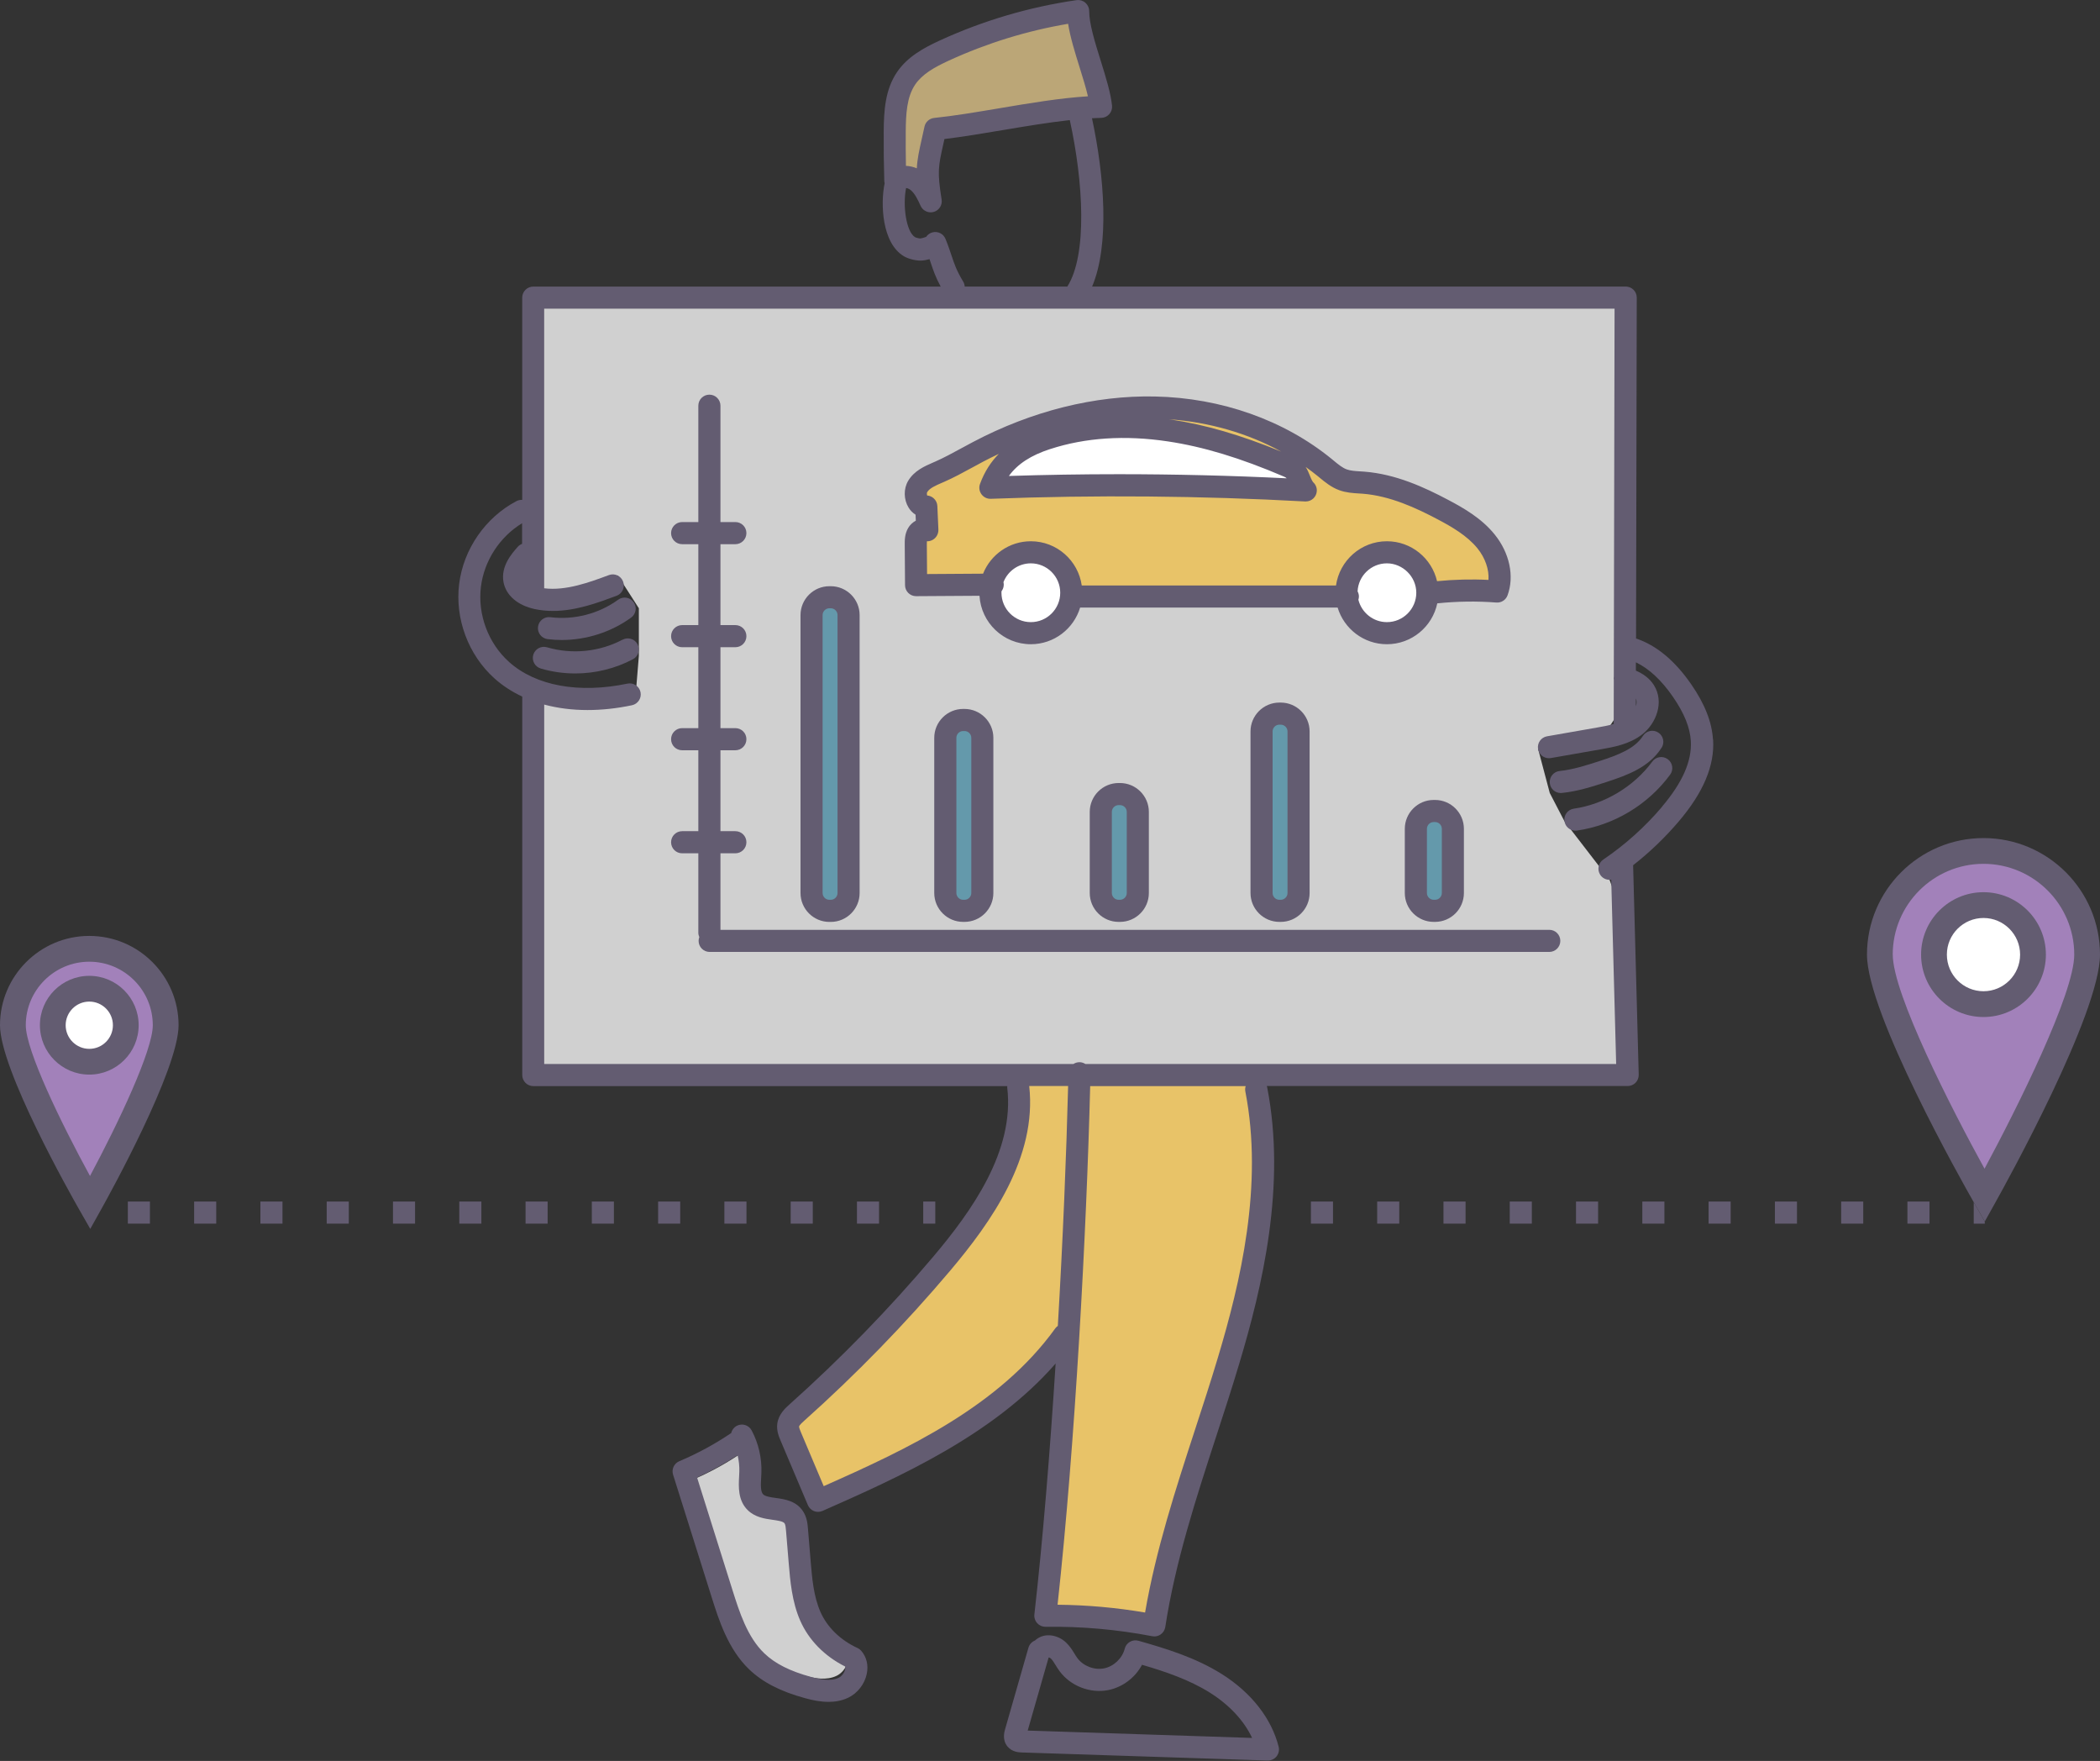 <svg width="297" height="249" viewBox="0 0 297 249" fill="none" xmlns="http://www.w3.org/2000/svg">
<rect x="0" y="0" width="297" height="249" fill="#333333" stroke="none"/>
<g clip-path="url(#clip0_1080_153)">
<path d="M76.076 42.036L228.873 42.738V100.852L227.21 103.368L217.536 105.917L219.181 112.128L221.254 116.119L227.629 124.393L229.806 130.359V151.139H76.316L75.36 98.746L80.529 99.344L89.906 98.189L90.353 92.742V86.009L87.394 81.396L83.7 83.808L74.328 84.501L76.076 42.036Z" fill="#D0D0D0"/>
<path d="M202.754 83.794C205.836 83.441 208.946 83.38 212.037 83.625C212.914 81.231 212.056 78.465 210.454 76.481C208.847 74.498 206.595 73.164 204.338 71.967C200.78 70.082 196.996 68.424 192.982 68.117C192.002 68.042 190.993 68.042 190.07 67.703C189.094 67.345 188.298 66.638 187.497 65.983C180.735 60.456 171.985 57.595 163.253 57.416C154.527 57.233 145.838 59.64 138.115 63.712C136.277 64.682 134.486 65.743 132.583 66.576C131.419 67.085 130.128 67.58 129.482 68.673C128.832 69.767 129.449 71.6 130.717 71.519C130.764 72.646 130.816 73.772 130.863 74.903C130.401 74.615 129.76 74.912 129.487 75.383C129.214 75.855 129.209 76.425 129.214 76.967C129.228 78.884 129.242 80.802 129.256 82.72C132.894 82.696 136.531 82.673 140.169 82.649" fill="#E8C368"/>
<path d="M184.689 69.182C183.558 67.707 183.968 66.529 182.276 65.808C176.848 63.486 171.212 61.568 165.374 60.691C159.536 59.815 153.471 60.013 147.859 61.846C144.617 62.906 141.357 64.692 139.849 68.838C154.819 68.273 169.817 68.4 184.773 69.22" fill="white"/>
<path d="M145.607 89.557C148.79 89.557 151.37 86.977 151.37 83.794C151.37 80.612 148.79 78.031 145.607 78.031C142.424 78.031 139.844 80.612 139.844 83.794C139.844 86.977 142.424 89.557 145.607 89.557Z" fill="white"/>
<path d="M196.332 89.557C199.515 89.557 202.095 86.977 202.095 83.794C202.095 80.612 199.515 78.031 196.332 78.031C193.149 78.031 190.569 80.612 190.569 83.794C190.569 86.977 193.149 89.557 196.332 89.557Z" fill="white"/>
<path d="M117.966 84.501H117.778C116.393 84.501 115.271 85.624 115.271 87.008V126.047C115.271 127.432 116.393 128.554 117.778 128.554H117.966C119.351 128.554 120.473 127.432 120.473 126.047V87.008C120.473 85.624 119.351 84.501 117.966 84.501Z" fill="#6499AB"/>
<path d="M136.753 101.747H136.564C135.18 101.747 134.058 102.87 134.058 104.254V126.052C134.058 127.437 135.18 128.559 136.564 128.559H136.753C138.137 128.559 139.26 127.437 139.26 126.052V104.254C139.26 102.87 138.137 101.747 136.753 101.747Z" fill="#6499AB"/>
<path d="M158.598 112.151H158.41C157.025 112.151 155.903 113.274 155.903 114.658V126.052C155.903 127.436 157.025 128.559 158.41 128.559H158.598C159.982 128.559 161.105 127.436 161.105 126.052V114.658C161.105 113.274 159.982 112.151 158.598 112.151Z" fill="#6499AB"/>
<path d="M181.183 100.852H180.994C179.61 100.852 178.488 101.974 178.488 103.359V126.047C178.488 127.432 179.61 128.554 180.994 128.554H181.183C182.567 128.554 183.69 127.432 183.69 126.047V103.359C183.69 101.974 182.567 100.852 181.183 100.852Z" fill="#6499AB"/>
<path d="M202.858 114.531H202.67C201.285 114.531 200.163 115.653 200.163 117.038V126.052C200.163 127.436 201.285 128.559 202.67 128.559H202.858C204.243 128.559 205.365 127.436 205.365 126.052V117.038C205.365 115.653 204.243 114.531 202.858 114.531Z" fill="#6499AB"/>
<path d="M133.002 17.59C139.585 16.893 148.222 14.692 154.838 14.556C154.494 11.017 151.813 4.967 151.817 1.409C145.743 2.323 139.792 4.151 134.213 6.818C132.305 7.732 130.359 8.812 129.171 10.616C127.786 12.723 127.668 15.441 127.649 17.995C127.635 20.219 127.659 22.439 127.725 24.663C128.502 23.909 129.817 24.102 130.646 24.79C131.48 25.478 131.951 26.524 132.394 27.532C131.669 22.764 132.036 22.316 133.002 17.595" fill="#BBA677"/>
<path d="M152.882 152.232C152.355 175.872 150.578 206.326 147.963 229.82C153.212 229.745 158.471 230.221 163.626 231.229C165.624 217.937 170.519 205.313 174.308 192.435C178.096 179.557 180.806 165.906 178.285 152.708" fill="#E8C368"/>
<path d="M150.691 188.68C142.266 200.592 128.464 207.042 115.29 212.984C113.989 209.846 112.684 206.708 111.383 203.57C111.157 203.028 110.931 202.453 111.011 201.873C111.119 201.119 111.713 200.549 112.269 200.04C119.681 193.288 126.636 186.008 133.054 178.266C139.208 170.849 145.183 161.934 144.066 152.289H166.985L150.686 188.68H150.691Z" fill="#E8C368"/>
<path d="M105.305 204.71C106.063 206.142 106.44 207.782 106.388 209.403C106.341 210.746 106.082 212.306 107.043 213.243C108.335 214.502 110.945 213.663 111.944 215.161C112.255 215.628 112.311 216.217 112.359 216.773C112.472 218.125 112.585 219.477 112.698 220.83C112.896 223.209 113.108 225.646 114.069 227.832C115.03 230.018 116.896 231.96 119.507 233.161C120.51 234.325 119.691 236.304 118.305 236.964C116.915 237.628 115.275 237.346 113.791 236.94C111.393 236.29 109.013 235.31 107.218 233.595C104.819 231.305 103.74 228.002 102.746 224.84C101.116 219.652 99.481 214.469 97.85 209.281C100.428 208.192 102.897 206.83 105.192 205.228" fill="#D0D0D0"/>
<path d="M293.965 134.934C293.965 142.257 280.852 165.732 280.852 165.732C280.852 165.732 267.441 142.261 267.441 134.934C267.441 127.607 273.379 121.674 280.701 121.674C288.024 121.674 293.961 127.611 293.961 134.934H293.965Z" fill="#A281BA"/>
<path d="M280.701 141.272C284.201 141.272 287.039 138.434 287.039 134.934C287.039 131.434 284.201 128.596 280.701 128.596C277.201 128.596 274.363 131.434 274.363 134.934C274.363 138.434 277.201 141.272 280.701 141.272Z" fill="white"/>
<path d="M22.406 144.674C22.406 150.074 12.737 167.377 12.737 167.377C12.737 167.377 2.851 150.074 2.851 144.674C2.851 139.274 7.228 134.896 12.628 134.896C18.028 134.896 22.406 139.274 22.406 144.674Z" fill="#A281BA"/>
<path d="M12.628 149.344C15.207 149.344 17.298 147.253 17.298 144.674C17.298 142.095 15.207 140.004 12.628 140.004C10.049 140.004 7.959 142.095 7.959 144.674C7.959 147.253 10.049 149.344 12.628 149.344Z" fill="white"/>
<path d="M128.436 74.667C127.941 75.515 127.951 76.429 127.956 77.037L127.998 82.748C128.003 83.606 128.7 84.299 129.562 84.299H129.572L138.529 84.242C138.756 88.059 141.917 91.093 145.791 91.093C149.075 91.093 151.855 88.907 152.76 85.91H189.179C190.084 88.907 192.864 91.093 196.148 91.093C199.649 91.093 202.58 88.61 203.273 85.312C206.043 85.029 208.847 84.982 211.623 85.198C212.329 85.255 212.97 84.836 213.211 84.176C214.2 81.476 213.498 78.178 211.382 75.567C209.54 73.291 207.033 71.854 204.828 70.69C201.454 68.904 197.406 67.034 192.944 66.69C192.756 66.675 192.567 66.661 192.374 66.652C191.667 66.609 191.003 66.567 190.47 66.374C189.848 66.148 189.245 65.648 188.609 65.121L188.369 64.923C181.621 59.405 172.729 56.257 163.343 56.064C154.842 55.885 145.941 58.109 137.625 62.491C137.083 62.774 136.55 63.066 136.013 63.358C134.722 64.06 133.506 64.725 132.234 65.285L131.98 65.394C130.783 65.912 129.289 66.558 128.436 68C127.776 69.112 127.8 70.629 128.497 71.769C128.757 72.198 129.101 72.537 129.487 72.778L129.525 73.621C129.077 73.861 128.686 74.229 128.431 74.672L128.436 74.667ZM145.791 87.969C143.496 87.969 141.635 86.103 141.635 83.813C141.635 83.743 141.644 83.672 141.644 83.601C141.842 83.337 141.96 83.017 141.96 82.659C141.96 82.541 141.941 82.428 141.917 82.32C142.52 80.764 144.028 79.657 145.791 79.657C148.081 79.657 149.947 81.523 149.947 83.813C149.947 86.103 148.081 87.969 145.791 87.969ZM196.148 87.969C194.197 87.969 192.562 86.617 192.115 84.803C192.157 84.657 192.19 84.511 192.19 84.35C192.19 84.087 192.119 83.841 192.002 83.62C192.105 81.415 193.924 79.657 196.148 79.657C198.372 79.657 200.304 81.523 200.304 83.813C200.304 86.103 198.438 87.969 196.148 87.969ZM148.509 63.504C153.504 61.874 159.112 61.506 165.181 62.416C170.199 63.17 175.41 64.748 181.579 67.387C181.767 67.467 181.885 67.533 181.974 67.632C174.096 67.246 166.165 67.052 158.24 67.052C153.042 67.052 147.854 67.137 142.685 67.302C143.92 65.601 145.795 64.385 148.509 63.5V63.504ZM165.642 59.329C165.529 59.311 165.416 59.301 165.303 59.282C171.019 59.683 176.466 61.257 181.206 63.858C175.472 61.511 170.482 60.055 165.642 59.329ZM132.569 71.552C132.55 71.133 132.366 70.737 132.05 70.459C131.791 70.228 131.471 70.092 131.131 70.064C131.08 69.922 131.065 69.696 131.131 69.592C131.471 69.022 132.324 68.654 133.228 68.263L133.492 68.15C134.892 67.538 136.225 66.807 137.516 66.105C138.039 65.823 138.562 65.535 139.085 65.257C139.806 64.876 140.532 64.522 141.258 64.178C140.188 65.267 139.25 66.647 138.6 68.433C138.421 68.923 138.501 69.465 138.807 69.889C139.114 70.308 139.608 70.553 140.131 70.53C154.885 69.969 169.841 70.096 184.585 70.907C184.613 70.907 184.641 70.907 184.674 70.907C185.499 70.907 186.187 70.261 186.234 69.432C186.262 68.928 186.046 68.466 185.692 68.16C185.485 67.844 185.362 67.533 185.226 67.189C185.084 66.836 184.919 66.43 184.656 66.025C185.249 66.449 185.834 66.883 186.394 67.345L186.625 67.538C187.398 68.174 188.279 68.9 189.396 69.309C190.357 69.663 191.328 69.724 192.181 69.776C192.355 69.785 192.529 69.8 192.704 69.809C196.596 70.111 200.281 71.821 203.367 73.456C205.299 74.479 207.481 75.723 208.956 77.537C210.063 78.903 210.619 80.557 210.51 81.999C208.089 81.876 205.652 81.942 203.24 82.178C202.495 78.95 199.602 76.533 196.148 76.533C192.482 76.533 189.448 79.261 188.948 82.791H152.991C152.491 79.261 149.457 76.533 145.791 76.533C142.728 76.533 140.108 78.437 139.034 81.118L131.113 81.17L131.08 77.018C131.08 76.905 131.08 76.707 131.089 76.538C131.381 76.547 131.678 76.472 131.942 76.316C132.441 76.024 132.738 75.459 132.715 74.879L132.569 71.557V71.552Z" fill="#635C71"/>
<path d="M219.115 131.48H101.893V120.657H103.999C104.862 120.657 105.564 119.959 105.564 119.092C105.564 118.225 104.866 117.528 103.999 117.528H101.893V106.087H103.999C104.862 106.087 105.564 105.39 105.564 104.522C105.564 103.655 104.866 102.958 103.999 102.958H101.893V91.517H103.999C104.862 91.517 105.564 90.82 105.564 89.953C105.564 89.086 104.866 88.388 103.999 88.388H101.893V76.948H103.999C104.862 76.948 105.564 76.25 105.564 75.383C105.564 74.516 104.866 73.819 103.999 73.819H101.893V57.369C101.893 56.507 101.196 55.805 100.329 55.805C99.462 55.805 98.764 56.502 98.764 57.369V73.819H96.474C95.612 73.819 94.91 74.521 94.91 75.383C94.91 76.246 95.607 76.948 96.474 76.948H98.764V88.388H96.474C95.612 88.388 94.91 89.086 94.91 89.953C94.91 90.82 95.607 91.517 96.474 91.517H98.764V102.958H96.474C95.612 102.958 94.91 103.655 94.91 104.522C94.91 105.39 95.607 106.087 96.474 106.087H98.764V117.528H96.474C95.612 117.528 94.91 118.225 94.91 119.092C94.91 119.959 95.607 120.657 96.474 120.657H98.764V131.876C98.764 132.102 98.816 132.319 98.901 132.512C98.84 132.677 98.802 132.851 98.802 133.04C98.802 133.902 99.499 134.604 100.366 134.604H219.11C219.972 134.604 220.674 133.907 220.674 133.04C220.674 132.173 219.977 131.475 219.11 131.475L219.115 131.48Z" fill="#635C71"/>
<path d="M117.302 130.359H117.49C119.742 130.359 121.575 128.526 121.575 126.273V86.975C121.575 84.723 119.742 82.89 117.49 82.89H117.302C115.049 82.89 113.216 84.723 113.216 86.975V126.273C113.216 128.526 115.049 130.359 117.302 130.359ZM116.34 86.97C116.34 86.438 116.774 86.009 117.302 86.009H117.49C118.022 86.009 118.451 86.442 118.451 86.97V126.269C118.451 126.801 118.018 127.23 117.49 127.23H117.302C116.769 127.23 116.34 126.796 116.34 126.269V86.97Z" fill="#635C71"/>
<path d="M136.216 100.244C133.963 100.244 132.13 102.077 132.13 104.329V126.269C132.13 128.521 133.963 130.354 136.216 130.354H136.404C138.657 130.354 140.49 128.521 140.49 126.269V104.329C140.49 102.077 138.657 100.244 136.404 100.244H136.216ZM137.37 104.329V126.269C137.37 126.801 136.937 127.23 136.409 127.23H136.22C135.688 127.23 135.259 126.796 135.259 126.269V104.329C135.259 103.797 135.693 103.368 136.22 103.368H136.409C136.941 103.368 137.37 103.802 137.37 104.329Z" fill="#635C71"/>
<path d="M158.207 110.719C155.954 110.719 154.121 112.552 154.121 114.804V126.269C154.121 128.521 155.954 130.354 158.207 130.354H158.395C160.648 130.354 162.481 128.521 162.481 126.269V114.804C162.481 112.552 160.648 110.719 158.395 110.719H158.207ZM159.357 114.804V126.269C159.357 126.801 158.923 127.23 158.395 127.23H158.207C157.674 127.23 157.246 126.796 157.246 126.269V114.804C157.246 114.272 157.679 113.843 158.207 113.843H158.395C158.928 113.843 159.357 114.277 159.357 114.804Z" fill="#635C71"/>
<path d="M180.942 99.344C178.69 99.344 176.857 101.177 176.857 103.429V126.269C176.857 128.521 178.69 130.354 180.942 130.354H181.131C183.383 130.354 185.216 128.521 185.216 126.269V103.429C185.216 101.177 183.383 99.344 181.131 99.344H180.942ZM182.092 103.429V126.269C182.092 126.801 181.659 127.23 181.131 127.23H180.942C180.41 127.23 179.981 126.796 179.981 126.269V103.429C179.981 102.897 180.415 102.468 180.942 102.468H181.131C181.663 102.468 182.092 102.902 182.092 103.429Z" fill="#635C71"/>
<path d="M202.764 113.113C200.512 113.113 198.679 114.946 198.679 117.198V126.269C198.679 128.521 200.512 130.354 202.764 130.354H202.952C205.205 130.354 207.038 128.521 207.038 126.269V117.198C207.038 114.946 205.205 113.113 202.952 113.113H202.764ZM203.918 117.198V126.269C203.918 126.801 203.485 127.23 202.957 127.23H202.769C202.236 127.23 201.807 126.796 201.807 126.269V117.198C201.807 116.665 202.241 116.237 202.769 116.237H202.957C203.49 116.237 203.918 116.67 203.918 117.198Z" fill="#635C71"/>
<path d="M77.447 90.372C78.112 90.457 78.781 90.495 79.45 90.495C82.941 90.495 86.433 89.383 89.265 87.324C89.962 86.815 90.118 85.839 89.609 85.142C89.1 84.445 88.125 84.289 87.427 84.798C84.689 86.786 81.193 87.691 77.834 87.272C76.976 87.163 76.198 87.771 76.09 88.629C75.982 89.486 76.59 90.264 77.447 90.372Z" fill="#635C71"/>
<path d="M88.059 90.443C84.803 92.172 80.901 92.568 77.362 91.527C76.538 91.282 75.666 91.758 75.421 92.587C75.176 93.416 75.652 94.283 76.481 94.528C78.064 94.995 79.709 95.226 81.353 95.226C84.185 95.226 87.008 94.543 89.524 93.209C90.287 92.804 90.575 91.857 90.17 91.098C89.764 90.335 88.817 90.047 88.059 90.452V90.443Z" fill="#635C71"/>
<path d="M234.999 105.734C235.461 105.003 235.249 104.042 234.518 103.576C233.788 103.114 232.827 103.326 232.36 104.056C231.201 105.88 228.798 106.775 226.23 107.609C224.383 108.207 222.47 108.825 220.585 109.018C219.727 109.103 219.1 109.871 219.185 110.728C219.265 111.534 219.944 112.133 220.736 112.133C220.787 112.133 220.839 112.133 220.896 112.123C223.115 111.902 225.188 111.228 227.191 110.578C230.325 109.565 233.274 108.429 234.994 105.729L234.999 105.734Z" fill="#635C71"/>
<path d="M235.866 107.35C235.173 106.841 234.193 106.987 233.684 107.684C231.079 111.223 226.927 113.716 222.578 114.347C221.725 114.47 221.131 115.266 221.259 116.119C221.372 116.896 222.041 117.457 222.804 117.457C222.88 117.457 222.955 117.452 223.03 117.443C228.265 116.68 233.067 113.801 236.205 109.536C236.719 108.839 236.568 107.863 235.871 107.35H235.866Z" fill="#635C71"/>
<path d="M242.265 104.584C242.114 102.11 241.115 99.556 239.202 96.781C236.884 93.421 234.259 91.239 231.385 90.283L231.484 42.083C231.484 41.669 231.319 41.268 231.027 40.976C230.735 40.684 230.334 40.519 229.919 40.519H154.456C156.939 34.666 156.199 24.913 154.437 16.718C154.88 16.695 155.318 16.676 155.747 16.666C156.185 16.657 156.595 16.469 156.887 16.139C157.18 15.809 157.316 15.38 157.274 14.947C157.09 13.147 156.407 10.946 155.681 8.618C154.871 6.027 154.037 3.346 154.041 1.569C154.041 1.117 153.843 0.683 153.504 0.386C153.16 0.09 152.708 -0.042 152.255 0.019C145.574 0.985 139.071 2.903 132.931 5.716C130.66 6.757 128.356 8.015 126.886 10.164C125.166 12.675 125.001 15.724 124.982 18.636C124.968 20.945 124.992 23.273 125.062 25.558C125.062 25.676 125.086 25.794 125.114 25.907C124.516 28.786 124.704 34.379 127.847 36.24C128.464 36.608 129.68 36.938 130.547 36.829C130.655 36.815 131.014 36.768 131.461 36.645C131.518 36.81 131.57 36.975 131.626 37.136C131.984 38.21 132.309 39.171 133.04 40.523H75.421C74.559 40.523 73.856 41.221 73.856 42.088V70.685C73.583 70.671 73.305 70.723 73.046 70.855C68.659 73.159 65.549 77.65 64.937 82.569C64.324 87.489 66.232 92.606 69.922 95.918C71.076 96.955 72.4 97.813 73.861 98.496V152.01C73.861 152.873 74.559 153.575 75.426 153.575H142.454C142.454 153.655 142.45 153.735 142.454 153.815C143.51 162.759 137.408 171.278 131.98 177.701C125.731 185.094 118.899 192.11 111.68 198.561C111.1 199.079 110.125 199.951 109.937 201.27C109.791 202.279 110.163 203.155 110.413 203.739L114.258 212.824C114.422 213.21 114.733 213.512 115.12 213.668C115.304 213.743 115.502 213.776 115.695 213.776C115.911 213.776 116.128 213.733 116.326 213.644C127.159 208.852 140.4 202.99 149.296 192.803C148.509 205.167 147.501 217.597 146.29 228.289C146.238 228.737 146.384 229.18 146.686 229.514C146.983 229.839 147.402 230.028 147.845 230.028C147.854 230.028 147.859 230.028 147.869 230.028C152.915 229.957 157.999 230.405 162.966 231.361C163.065 231.38 163.164 231.39 163.258 231.39C163.578 231.39 163.894 231.291 164.158 231.102C164.507 230.857 164.738 230.48 164.804 230.061C166.208 220.9 169.153 211.863 171.999 203.127C173.097 199.762 174.232 196.28 175.264 192.826C178.53 181.941 181.927 167.664 179.213 153.73C179.204 153.674 179.18 153.622 179.161 153.565H230.197C230.617 153.565 231.022 153.396 231.319 153.094C231.616 152.793 231.771 152.383 231.762 151.963L230.97 122.343C233.336 120.496 235.503 118.409 237.449 116.119C240.922 112.024 242.505 108.254 242.284 104.584H242.265ZM231.366 98.746C231.498 99.08 231.484 99.476 231.366 99.876V98.746ZM128.097 18.655C128.116 16.129 128.233 13.712 129.454 11.926C130.439 10.494 132.074 9.542 134.227 8.552C139.594 6.093 145.249 4.349 151.063 3.364C151.36 5.268 152.034 7.431 152.694 9.547C153.132 10.946 153.575 12.379 153.867 13.618C149.932 13.858 145.541 14.598 141.276 15.319C137.997 15.87 134.896 16.393 132.121 16.676C131.447 16.747 130.891 17.241 130.75 17.901C130.613 18.547 130.486 19.117 130.368 19.626C129.982 21.35 129.727 22.495 129.666 23.8C129.181 23.598 128.653 23.471 128.125 23.452C128.097 21.854 128.083 20.252 128.097 18.655ZM136.22 39.817C135.278 38.248 134.986 37.367 134.576 36.141C134.354 35.482 134.109 34.737 133.723 33.785C133.436 33.069 132.668 32.669 131.914 32.848C131.518 32.942 131.188 33.178 130.976 33.498C130.721 33.597 130.33 33.7 130.18 33.719C130.015 33.724 129.567 33.62 129.426 33.545C128.149 32.786 127.644 29.031 128.149 26.585C128.351 26.618 128.577 26.703 128.78 26.863C129.397 27.353 129.826 28.286 130.203 29.111C130.462 29.681 131.028 30.025 131.626 30.025C131.777 30.025 131.928 30.002 132.078 29.959C132.828 29.733 133.294 28.988 133.172 28.22C132.545 24.258 132.696 23.579 133.426 20.309C133.473 20.102 133.52 19.885 133.572 19.659C136.136 19.352 138.897 18.886 141.799 18.401C144.994 17.863 148.255 17.317 151.299 16.982C153.221 25.709 153.81 36.028 150.95 40.519H136.437C136.423 40.279 136.357 40.038 136.225 39.817H136.22ZM149.24 187.841C141.3 198.858 128.281 204.917 116.496 210.143L113.273 202.519C113.183 202.302 112.995 201.854 113.014 201.708C113.042 201.515 113.555 201.053 113.749 200.884C121.076 194.339 128.007 187.214 134.354 179.708C140.169 172.828 146.686 163.649 145.56 153.561H151.063C150.814 163.385 150.324 175.274 149.607 187.483C149.471 187.577 149.348 187.695 149.244 187.836L149.24 187.841ZM176.127 154.333C178.714 167.598 175.415 181.395 172.253 191.936C171.231 195.352 170.1 198.815 169.007 202.165C166.283 210.525 163.47 219.157 161.948 228.011C157.863 227.314 153.711 226.946 149.57 226.908C152.062 204.154 153.66 174.265 154.183 153.575H176.174C176.098 153.815 176.075 154.074 176.127 154.338V154.333ZM235.046 114.097C232.629 116.943 229.839 119.446 226.748 121.542C226.032 122.028 225.848 122.998 226.329 123.715C226.63 124.162 227.12 124.403 227.625 124.403C227.709 124.403 227.789 124.393 227.874 124.379L228.572 150.451H153.509C153.273 150.3 153 150.201 152.698 150.196C152.684 150.196 152.675 150.196 152.661 150.196C152.345 150.196 152.053 150.291 151.808 150.451H76.966V99.627C78.865 100.136 80.92 100.399 83.087 100.399C85.099 100.399 87.21 100.178 89.378 99.721C90.221 99.542 90.763 98.717 90.589 97.874C90.415 97.03 89.585 96.489 88.742 96.663C81.867 98.1 75.765 96.983 71.99 93.595C69.05 90.957 67.528 86.876 68.018 82.956C68.475 79.28 70.685 75.906 73.838 73.984V76.9C73.612 76.99 73.395 77.122 73.225 77.32C72.372 78.286 70.789 80.086 71.213 82.324C71.567 84.195 73.225 85.613 75.647 86.127C76.5 86.306 77.353 86.386 78.196 86.386C81.448 86.386 84.581 85.222 87.206 84.242C88.016 83.94 88.426 83.04 88.125 82.234C87.823 81.424 86.923 81.014 86.117 81.316C83.389 82.329 80.039 83.573 76.962 83.182V43.648H228.346L228.237 95.645C228.209 95.819 228.209 95.994 228.237 96.163L228.223 102.374C227.446 102.6 226.621 102.741 225.848 102.878L218.794 104.113C217.946 104.263 217.376 105.069 217.527 105.922C217.659 106.681 218.318 107.213 219.063 107.213C219.152 107.213 219.242 107.204 219.336 107.19L226.39 105.955C228.204 105.639 230.461 105.243 232.257 103.839C234.24 102.294 235.404 99.273 233.92 96.894C233.27 95.848 232.285 95.23 231.361 94.825V93.652C233.218 94.542 234.98 96.173 236.615 98.548C238.194 100.842 239.018 102.878 239.131 104.768C239.301 107.595 237.963 110.643 235.032 114.093L235.046 114.097Z" fill="#635C71"/>
<path d="M121.269 233.025C118.852 231.908 116.991 230.099 116.034 227.922C115.063 225.716 114.851 223.158 114.644 220.679L114.272 216.193C114.215 215.496 114.135 214.539 113.56 213.677C112.59 212.216 110.992 211.99 109.711 211.811C108.99 211.707 108.24 211.604 107.939 211.307C107.538 210.921 107.595 209.907 107.651 208.932C107.666 208.696 107.68 208.461 107.684 208.235C107.755 206.161 107.279 204.097 106.308 202.264C105.903 201.501 104.961 201.209 104.197 201.614C103.783 201.836 103.509 202.213 103.411 202.632C101.102 204.196 98.637 205.535 96.074 206.614C95.329 206.925 94.948 207.754 95.193 208.522L100.607 225.716C101.653 229.043 102.958 233.185 105.96 236.055C107.873 237.883 110.394 239.179 113.89 240.13C114.87 240.399 116.011 240.644 117.179 240.644C118.107 240.644 119.059 240.489 119.964 240.055C121.274 239.428 122.282 238.137 122.584 236.691C122.843 235.466 122.565 234.302 121.802 233.421C121.656 233.251 121.476 233.114 121.274 233.02L121.269 233.025ZM119.521 236.05C119.417 236.535 119.036 237.035 118.612 237.237C117.5 237.77 115.94 237.449 114.705 237.115C111.732 236.304 109.635 235.249 108.108 233.793C105.686 231.479 104.565 227.917 103.575 224.779L98.585 208.918C100.569 208.008 102.487 206.953 104.32 205.77C104.504 206.538 104.589 207.33 104.56 208.126C104.551 208.334 104.541 208.541 104.532 208.753C104.452 210.19 104.344 212.16 105.757 213.54C106.794 214.553 108.17 214.747 109.277 214.902C110.012 215.006 110.766 215.114 110.964 215.406C111.096 215.6 111.134 216.094 111.167 216.452L111.539 220.934C111.756 223.539 112.001 226.489 113.179 229.17C114.38 231.908 116.628 234.193 119.53 235.645C119.563 235.777 119.549 235.923 119.526 236.04L119.521 236.05Z" fill="#635C71"/>
<path d="M172.748 236.681C169.096 234.391 164.945 233.114 161.006 232.002C160.601 231.889 160.162 231.941 159.799 232.153C159.437 232.365 159.168 232.714 159.069 233.124C158.725 234.49 157.514 235.635 156.134 235.908C154.753 236.177 153.198 235.579 152.364 234.443C152.227 234.259 152.095 234.043 151.954 233.812C151.648 233.312 151.294 232.747 150.766 232.247C149.692 231.229 147.826 230.753 146.483 231.87C146.446 231.899 146.413 231.932 146.38 231.964C145.946 232.139 145.593 232.502 145.451 232.987L142.148 244.517C142.04 244.89 141.719 246.016 142.483 246.949C143.142 247.75 144.123 247.783 144.495 247.797L179.27 248.937C179.27 248.937 179.303 248.937 179.321 248.937C179.793 248.937 180.24 248.725 180.537 248.358C180.843 247.976 180.957 247.472 180.839 246.996C179.83 242.986 176.961 239.32 172.753 236.681H172.748ZM145.348 244.696L148.297 234.405C148.297 234.405 148.34 234.382 148.359 234.368C148.429 234.391 148.538 234.438 148.623 234.518C148.853 234.735 149.065 235.084 149.292 235.451C149.461 235.725 149.636 236.007 149.848 236.295C151.398 238.401 154.169 239.48 156.737 238.976C158.772 238.575 160.549 237.214 161.515 235.4C164.818 236.366 168.192 237.511 171.094 239.329C173.87 241.073 175.938 243.297 177.083 245.743L145.348 244.701V244.696Z" fill="#635C71"/>
<path d="M132.276 169.897H130.571V173.022H132.276V169.897Z" fill="#635C71"/>
<path d="M77.452 169.897H74.328V173.022H77.452V169.897Z" fill="#635C71"/>
<path d="M124.323 169.897H121.198V173.022H124.323V169.897Z" fill="#635C71"/>
<path d="M114.95 169.897H111.826V173.022H114.95V169.897Z" fill="#635C71"/>
<path d="M86.824 169.897H83.7V173.022H86.824V169.897Z" fill="#635C71"/>
<path d="M96.201 169.897H93.077V173.022H96.201V169.897Z" fill="#635C71"/>
<path d="M21.204 169.897H18.08V173.022H21.204V169.897Z" fill="#635C71"/>
<path d="M49.33 169.897H46.206V173.022H49.33V169.897Z" fill="#635C71"/>
<path d="M39.953 169.897H36.829V173.022H39.953V169.897Z" fill="#635C71"/>
<path d="M68.08 169.897H64.956V173.022H68.08V169.897Z" fill="#635C71"/>
<path d="M30.581 169.897H27.457V173.022H30.581V169.897Z" fill="#635C71"/>
<path d="M105.573 169.897H102.449V173.022H105.573V169.897Z" fill="#635C71"/>
<path d="M58.703 169.897H55.578V173.022H58.703V169.897Z" fill="#635C71"/>
<path d="M197.896 169.897H194.772V173.022H197.896V169.897Z" fill="#635C71"/>
<path d="M207.273 169.897H204.149V173.022H207.273V169.897Z" fill="#635C71"/>
<path d="M188.524 169.897H185.4V173.022H188.524V169.897Z" fill="#635C71"/>
<path d="M216.646 169.897H213.521V173.022H216.646V169.897Z" fill="#635C71"/>
<path d="M226.018 169.897H222.894V173.022H226.018V169.897Z" fill="#635C71"/>
<path d="M244.767 169.897H241.643V173.022H244.767V169.897Z" fill="#635C71"/>
<path d="M254.144 169.897H251.02V173.022H254.144V169.897Z" fill="#635C71"/>
<path d="M235.395 169.897H232.271V173.022H235.395V169.897Z" fill="#635C71"/>
<path d="M279.141 169.992V173.026H280.701V172.72V172.725L279.141 169.992Z" fill="#635C71"/>
<path d="M272.888 169.897H269.764V173.022H272.888V169.897Z" fill="#635C71"/>
<path d="M263.516 169.897H260.392V173.022H263.516V169.897Z" fill="#635C71"/>
<path d="M297 134.981C297 125.896 289.607 118.503 280.522 118.503C271.437 118.503 264.044 125.896 264.044 134.981C264.044 143.317 277.563 167.226 279.104 169.921L279.146 169.992L280.706 172.72L282.275 169.902C283.783 167.202 297 143.307 297 134.976V134.981ZM267.686 134.981C267.686 127.904 273.444 122.146 280.522 122.146C287.599 122.146 293.358 127.904 293.358 134.981C293.358 140.518 285.267 156.704 280.668 165.256C275.965 156.713 267.691 140.518 267.691 134.981H267.686Z" fill="#635C71"/>
<path d="M289.348 134.981C289.348 130.114 285.39 126.156 280.522 126.156C275.654 126.156 271.696 130.114 271.696 134.981C271.696 139.849 275.654 143.807 280.522 143.807C285.39 143.807 289.348 139.849 289.348 134.981ZM280.522 140.16C277.666 140.16 275.343 137.837 275.343 134.981C275.343 132.126 277.666 129.803 280.522 129.803C283.377 129.803 285.7 132.126 285.7 134.981C285.7 137.837 283.377 140.16 280.522 140.16Z" fill="#635C71"/>
<path d="M12.628 132.338C5.664 132.338 0 138.002 0 144.966C0 151.238 10.023 168.96 11.163 170.962L12.765 173.766L14.339 170.948C15.456 168.95 25.256 151.228 25.256 144.966C25.256 138.002 19.593 132.338 12.628 132.338ZM12.732 166.288C8.614 158.758 3.647 148.509 3.647 144.966C3.647 140.014 7.676 135.985 12.628 135.985C17.581 135.985 21.609 140.014 21.609 144.966C21.609 148.514 16.756 158.758 12.727 166.288H12.732Z" fill="#635C71"/>
<path d="M12.628 137.983C8.779 137.983 5.645 141.116 5.645 144.966C5.645 148.816 8.779 151.949 12.628 151.949C16.478 151.949 19.611 148.816 19.611 144.966C19.611 141.116 16.478 137.983 12.628 137.983ZM12.628 148.307C10.786 148.307 9.287 146.808 9.287 144.966C9.287 143.124 10.786 141.625 12.628 141.625C14.471 141.625 15.969 143.124 15.969 144.966C15.969 146.808 14.471 148.307 12.628 148.307Z" fill="#635C71"/>
</g>
<defs>
<clipPath id="clip0_1080_153">
<rect width="297" height="248.937" fill="white"/>
</clipPath>
</defs>
</svg>
